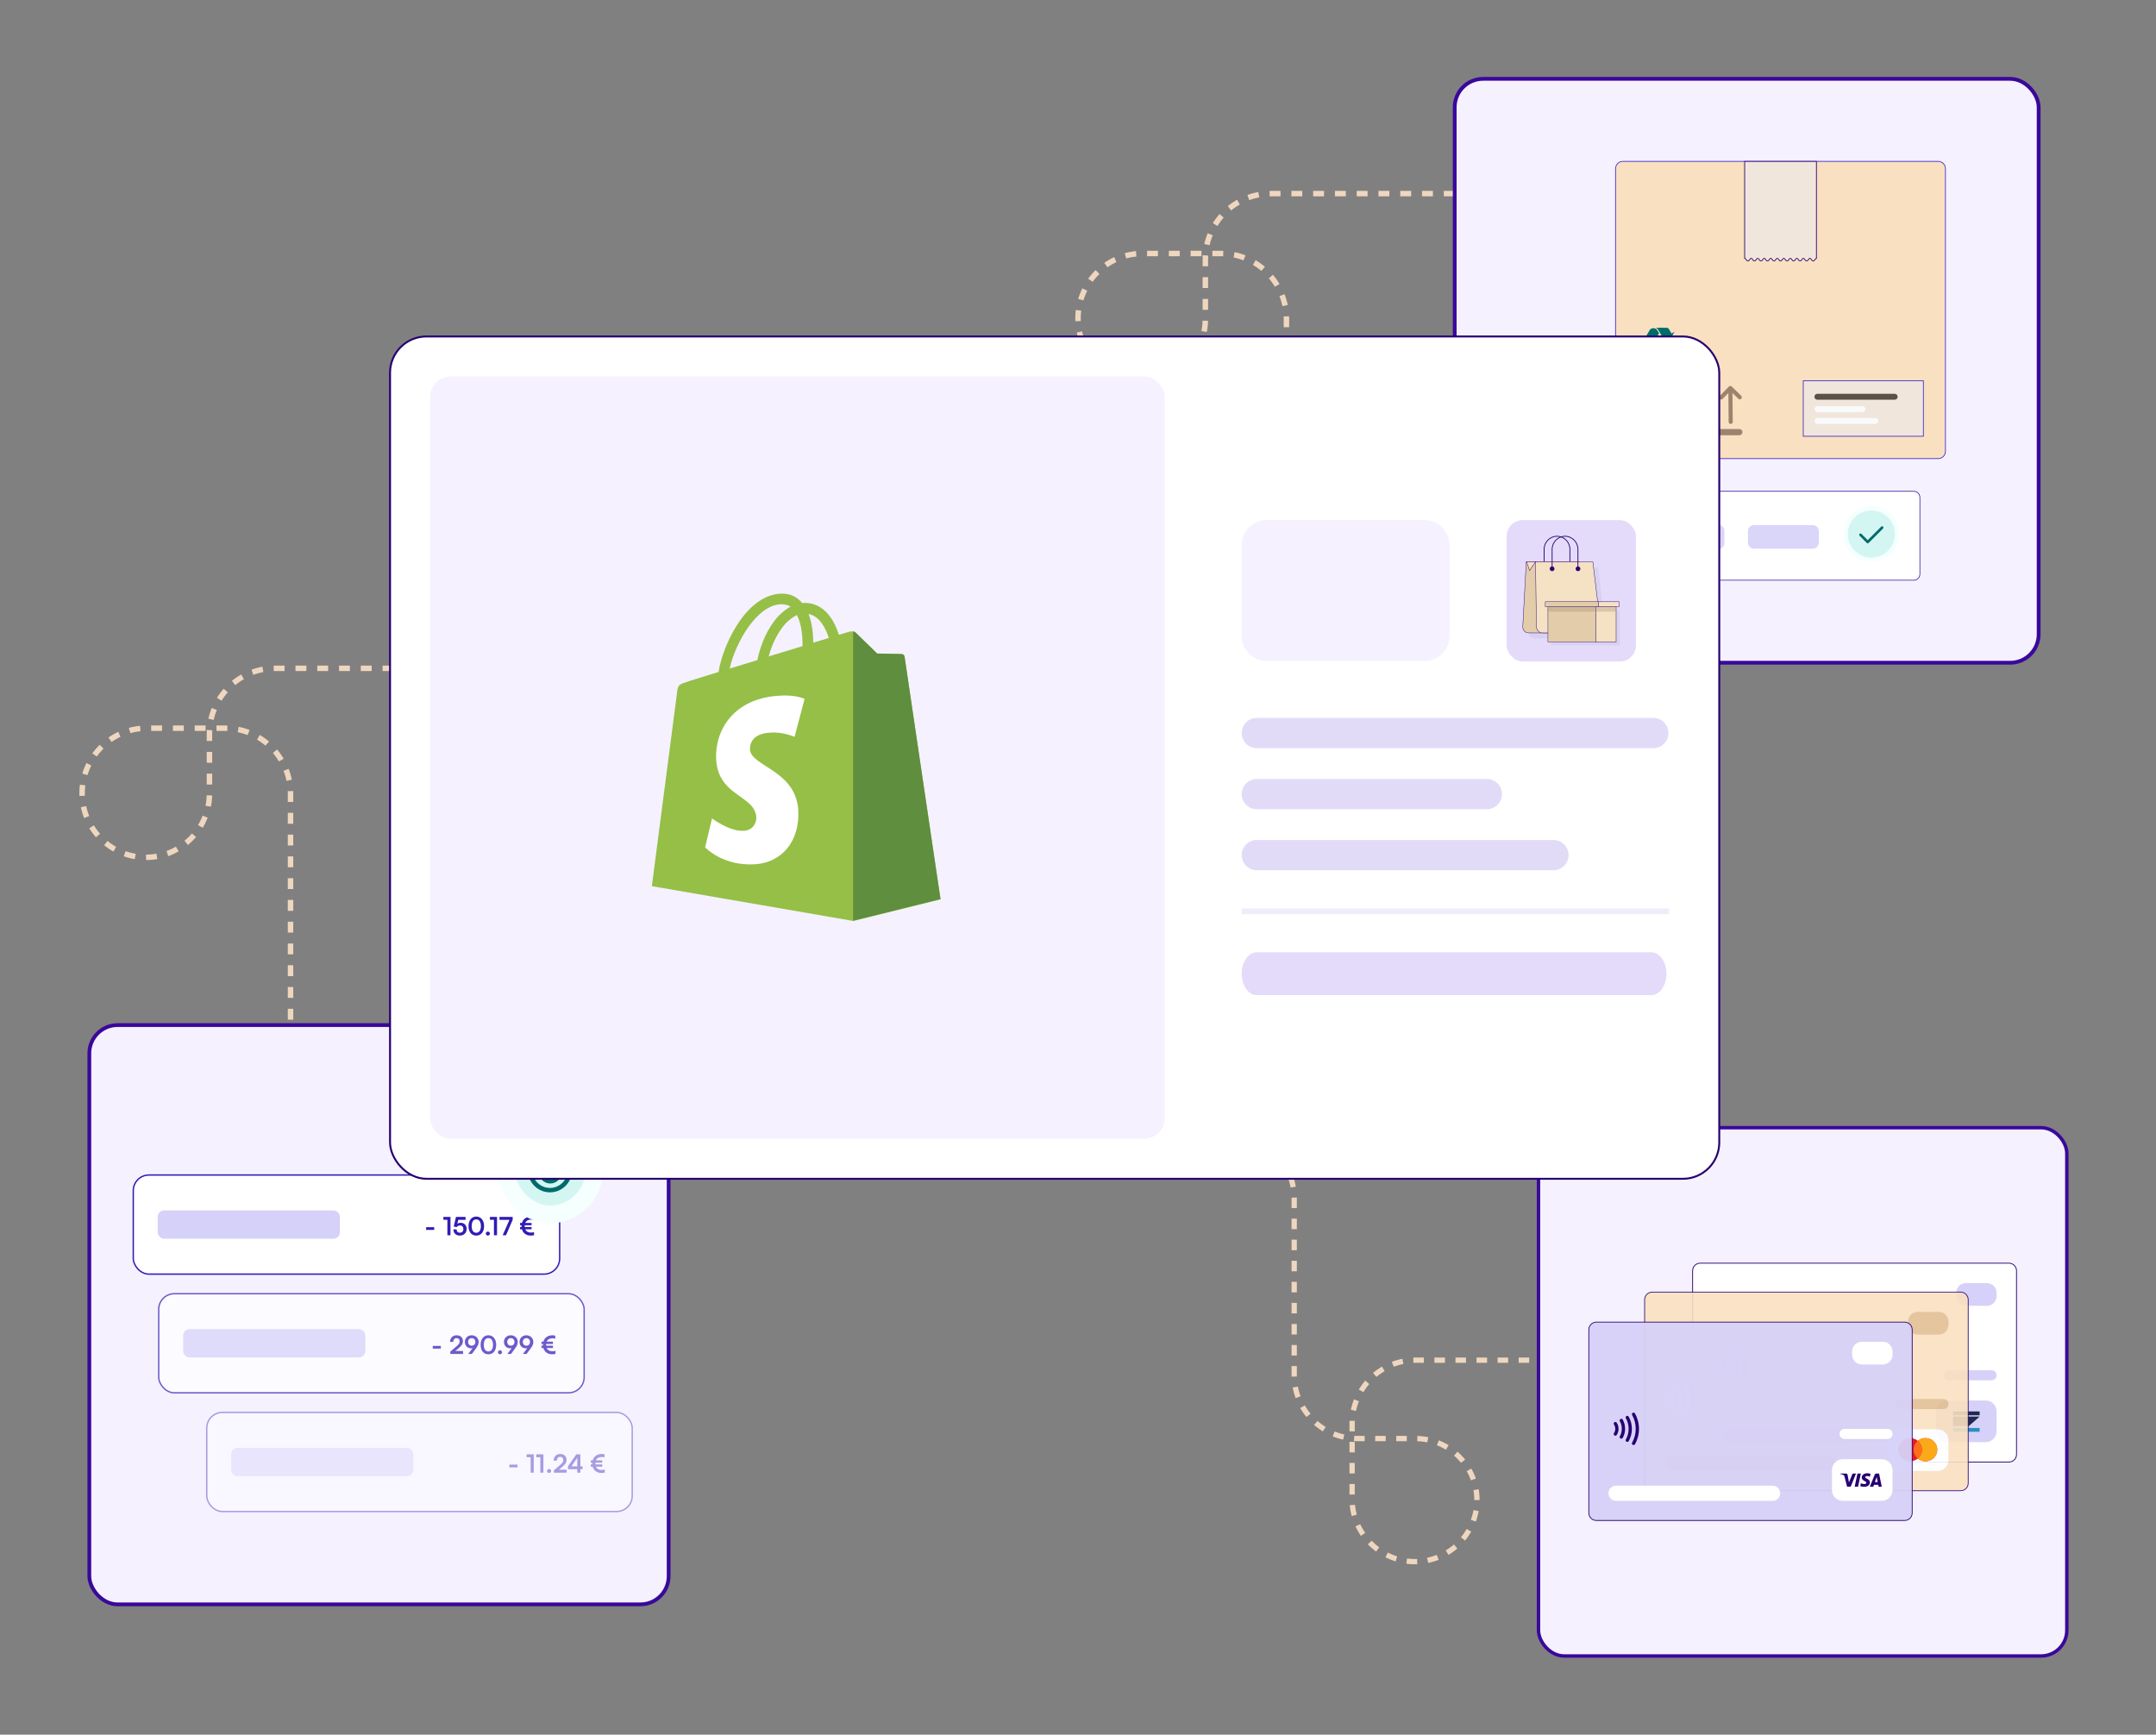 <svg width="604" height="486" viewBox="0 0 604 486" fill="none" xmlns="http://www.w3.org/2000/svg">
<rect x="0" y="0" width="604" height="486" fill="#808080" stroke="none"/>
<path d="M146.649 167V168.926C146.649 179.044 138.449 187.244 128.331 187.244H76.995C66.877 187.244 58.677 195.452 58.677 205.57V222.357C58.677 232.214 50.687 240.204 40.838 240.204C30.982 240.204 23 232.096 23 222.239C23 212.248 31.099 204.022 41.091 204.022H63.075C73.193 204.022 81.393 212.222 81.393 222.34V307.94" stroke="#EFD6BE" stroke-width="1.531" stroke-linejoin="bevel" stroke-dasharray="3.05 3.05"/>
<path d="M425.649 34V35.926C425.649 46.044 417.449 54.244 407.331 54.244H355.994C345.877 54.244 337.677 62.452 337.677 72.57V89.357C337.677 99.214 329.687 107.204 319.838 107.204C309.982 107.204 302 99.096 302 89.239C302 79.248 310.099 71.022 320.091 71.022H342.075C352.193 71.022 360.393 79.222 360.393 89.34V174.94" stroke="#EFD6BE" stroke-width="1.531" stroke-linejoin="bevel" stroke-dasharray="3.05 3.05"/>
<path d="M343 318H344.862C354.643 318 362.57 325.927 362.57 335.708V385.335C362.57 395.116 370.505 403.043 380.286 403.043H396.514C406.043 403.043 413.767 410.767 413.767 420.288C413.767 429.817 405.929 437.532 396.4 437.532C386.741 437.532 378.79 429.703 378.79 420.044V398.791C378.79 389.01 386.717 381.083 396.498 381.083H439.67" stroke="#EFD6BE" stroke-width="1.48" stroke-linejoin="bevel" stroke-dasharray="2.95 2.95"/>
<rect x="25.027" y="287.201" width="162.295" height="162.295" rx="7.904" fill="#F5F1FF"/>
<rect x="25.027" y="287.201" width="162.295" height="162.295" rx="7.904" stroke="#39089B" stroke-width="1.054"/>
<rect x="37.337" y="329.207" width="119.451" height="27.764" rx="4.38" fill="white"/>
<rect x="37.337" y="329.207" width="119.451" height="27.764" rx="4.38" stroke="#301BB5" stroke-width="0.381"/>
<rect x="44.185" y="339.13" width="51.03" height="7.918" rx="1.76" fill="#D6D1F8"/>
<path d="M119.376 344.59V343.829H121.643V344.59H119.376ZM125.337 341.753H124.211V340.944H126.203V346.089H125.337V341.753ZM128.804 346.173C127.727 346.173 127.016 345.484 127.016 344.442H127.91C127.91 345.026 128.255 345.371 128.825 345.371C129.431 345.371 129.818 344.977 129.818 344.35C129.818 343.752 129.459 343.344 128.839 343.344C128.445 343.344 128.086 343.541 127.903 343.808L127.108 343.639L127.741 340.944H130.423V341.774H128.389L128.114 342.844C128.361 342.682 128.67 342.591 129.022 342.591C130.05 342.591 130.733 343.288 130.733 344.301C130.733 345.413 129.951 346.173 128.804 346.173ZM131.251 343.527C131.251 341.929 132.11 340.845 133.426 340.845C134.742 340.845 135.608 341.929 135.608 343.527C135.608 345.118 134.791 346.18 133.426 346.18C132.06 346.18 131.251 345.118 131.251 343.527ZM132.138 343.527C132.138 344.716 132.616 345.385 133.426 345.385C134.242 345.385 134.721 344.716 134.721 343.527C134.721 342.309 134.242 341.64 133.426 341.64C132.616 341.64 132.138 342.309 132.138 343.527ZM136.677 346.173C136.367 346.173 136.107 345.92 136.107 345.617C136.107 345.308 136.367 345.054 136.677 345.054C136.987 345.054 137.247 345.308 137.247 345.617C137.247 345.92 136.987 346.173 136.677 346.173ZM138.376 341.753H137.25V340.944H139.242V346.089H138.376V341.753ZM139.926 340.944H143.622V341.774L141.756 346.089H140.82L142.721 341.774H139.926V340.944ZM148.701 346.173C147.462 346.173 146.533 345.526 146.216 344.414H145.688V343.773H146.111C146.103 343.696 146.103 343.611 146.103 343.527C146.103 343.442 146.103 343.358 146.111 343.28H145.688V342.64H146.223C146.54 341.514 147.49 340.852 148.778 340.852C149.039 340.852 149.327 340.887 149.559 340.958V341.802C149.334 341.739 149.032 341.697 148.82 341.697C147.983 341.697 147.406 342.014 147.145 342.64H148.912V343.28H146.997C146.99 343.358 146.99 343.435 146.99 343.513C146.99 343.604 146.997 343.689 147.004 343.773H148.912V344.414H147.152C147.413 345.026 147.969 345.336 148.75 345.336C149.032 345.336 149.327 345.286 149.609 345.202V346.068C149.285 346.138 149.003 346.173 148.701 346.173Z" fill="#301BB5"/>
<g opacity="0.7">
<rect x="44.463" y="362.464" width="119.187" height="27.764" rx="4.38" fill="white"/>
<rect x="44.463" y="362.464" width="119.187" height="27.764" rx="4.38" stroke="#301BB5" stroke-width="0.381"/>
<rect x="51.312" y="372.387" width="51.03" height="7.918" rx="1.76" fill="#D6D1F8"/>
<path d="M121.239 377.846V377.086H123.505V377.846H121.239ZM129.726 379.339L126.158 379.346V378.67L127.84 377.248C128.537 376.657 128.769 376.319 128.769 375.826C128.769 375.242 128.452 374.911 127.91 374.911C127.347 374.911 126.995 375.306 126.988 375.967H126.094C126.101 374.841 126.819 374.109 127.91 374.109C129.008 374.109 129.691 374.735 129.691 375.777C129.691 376.495 129.297 377.037 128.516 377.706L127.587 378.501H129.726V379.339ZM133.308 377.832L132.196 379.346H131.168L132.4 377.706C132.273 377.741 132.14 377.762 132.013 377.762C130.95 377.762 130.232 377.016 130.232 375.974C130.232 374.876 131.049 374.109 132.147 374.109C133.259 374.109 134.089 374.925 134.089 375.981C134.089 376.601 133.885 377.051 133.308 377.832ZM133.167 375.974C133.167 375.348 132.752 374.911 132.147 374.911C131.555 374.911 131.14 375.348 131.14 375.974C131.14 376.594 131.555 377.023 132.147 377.023C132.759 377.023 133.167 376.594 133.167 375.974ZM134.646 376.784C134.646 375.186 135.505 374.102 136.821 374.102C138.137 374.102 139.003 375.186 139.003 376.784C139.003 378.374 138.187 379.437 136.821 379.437C135.456 379.437 134.646 378.374 134.646 376.784ZM135.533 376.784C135.533 377.973 136.012 378.642 136.821 378.642C137.638 378.642 138.116 377.973 138.116 376.784C138.116 375.566 137.638 374.897 136.821 374.897C136.012 374.897 135.533 375.566 135.533 376.784ZM140.073 379.43C139.763 379.43 139.502 379.177 139.502 378.874C139.502 378.564 139.763 378.311 140.073 378.311C140.382 378.311 140.643 378.564 140.643 378.874C140.643 379.177 140.382 379.43 140.073 379.43ZM144.265 377.832L143.152 379.346H142.125L143.357 377.706C143.23 377.741 143.096 377.762 142.969 377.762C141.907 377.762 141.189 377.016 141.189 375.974C141.189 374.876 142.005 374.109 143.103 374.109C144.215 374.109 145.046 374.925 145.046 375.981C145.046 376.601 144.842 377.051 144.265 377.832ZM144.124 375.974C144.124 375.348 143.709 374.911 143.103 374.911C142.512 374.911 142.097 375.348 142.097 375.974C142.097 376.594 142.512 377.023 143.103 377.023C143.716 377.023 144.124 376.594 144.124 375.974ZM148.629 377.832L147.517 379.346H146.49L147.721 377.706C147.595 377.741 147.461 377.762 147.334 377.762C146.271 377.762 145.553 377.016 145.553 375.974C145.553 374.876 146.37 374.109 147.468 374.109C148.58 374.109 149.411 374.925 149.411 375.981C149.411 376.601 149.207 377.051 148.629 377.832ZM148.489 375.974C148.489 375.348 148.073 374.911 147.468 374.911C146.877 374.911 146.461 375.348 146.461 375.974C146.461 376.594 146.877 377.023 147.468 377.023C148.08 377.023 148.489 376.594 148.489 375.974ZM154.701 379.43C153.462 379.43 152.533 378.783 152.217 377.671H151.689V377.03H152.111C152.104 376.953 152.104 376.868 152.104 376.784C152.104 376.699 152.104 376.615 152.111 376.537H151.689V375.897H152.224C152.54 374.771 153.491 374.109 154.779 374.109C155.039 374.109 155.328 374.144 155.56 374.215V375.059C155.335 374.996 155.032 374.954 154.821 374.954C153.983 374.954 153.406 375.27 153.146 375.897H154.912V376.537H152.998C152.991 376.615 152.991 376.692 152.991 376.77C152.991 376.861 152.998 376.946 153.005 377.03H154.912V377.671H153.153C153.413 378.283 153.969 378.593 154.75 378.593C155.032 378.593 155.328 378.543 155.609 378.459V379.325C155.285 379.395 155.004 379.43 154.701 379.43Z" fill="#301BB5"/>
</g>
<g opacity="0.4">
<rect x="57.925" y="395.722" width="119.187" height="27.764" rx="4.38" fill="white"/>
<rect x="57.925" y="395.722" width="119.187" height="27.764" rx="4.38" stroke="#301BB5" stroke-width="0.381"/>
<rect x="64.773" y="405.645" width="51.03" height="7.918" rx="1.76" fill="#D6D1F8"/>
<path d="M142.7 411.104V410.344H144.967V411.104H142.7ZM148.661 408.268H147.535V407.458H149.527V412.604H148.661V408.268ZM151.369 408.268H150.243V407.458H152.235V412.604H151.369V408.268ZM153.829 412.688C153.519 412.688 153.259 412.435 153.259 412.132C153.259 411.822 153.519 411.569 153.829 411.569C154.138 411.569 154.399 411.822 154.399 412.132C154.399 412.435 154.138 412.688 153.829 412.688ZM158.749 412.596L155.18 412.604V411.928L156.862 410.506C157.559 409.915 157.791 409.577 157.791 409.084C157.791 408.5 157.475 408.169 156.933 408.169C156.37 408.169 156.018 408.563 156.011 409.225H155.117C155.124 408.099 155.842 407.367 156.933 407.367C158.031 407.367 158.714 407.993 158.714 409.035C158.714 409.753 158.319 410.295 157.538 410.964L156.609 411.759H158.749V412.596ZM163.212 411.625H162.586V412.604H161.734V411.625H159.123V410.837L161.452 407.458H162.586V410.837H163.212V411.625ZM160.08 410.837H161.734V408.43L160.08 410.837ZM168.512 412.688C167.273 412.688 166.344 412.04 166.028 410.928H165.5V410.288H165.922C165.915 410.21 165.915 410.126 165.915 410.041C165.915 409.957 165.915 409.873 165.922 409.795H165.5V409.155H166.035C166.351 408.028 167.302 407.367 168.59 407.367C168.85 407.367 169.139 407.402 169.371 407.472V408.317C169.146 408.254 168.843 408.211 168.632 408.211C167.794 408.211 167.217 408.528 166.957 409.155H168.723V409.795H166.809C166.802 409.873 166.802 409.95 166.802 410.027C166.802 410.119 166.809 410.203 166.816 410.288H168.723V410.928H166.964C167.224 411.541 167.78 411.85 168.562 411.85C168.843 411.85 169.139 411.801 169.42 411.717V412.582C169.096 412.653 168.815 412.688 168.512 412.688Z" fill="#301BB5"/>
</g>
<rect x="141.692" y="315.496" width="24.756" height="24.756" rx="12.378" fill="#D4F6F3"/>
<rect x="141.692" y="315.496" width="24.756" height="24.756" rx="12.378" stroke="#F5FFFE" stroke-width="4.951"/>
<path d="M147.881 326.636C147.881 326.636 149.122 324.945 150.13 323.937C151.138 322.928 152.531 322.304 154.07 322.304C157.147 322.304 159.64 324.798 159.64 327.874C159.64 330.95 157.147 333.444 154.07 333.444C151.531 333.444 149.388 331.745 148.718 329.421M147.881 326.636V324.779M147.881 326.636H149.738" stroke="#006B6B" stroke-width="1.238" stroke-linecap="round" stroke-linejoin="round"/>
<path d="M155.927 326.108C155.458 325.667 154.838 325.398 154.159 325.398C152.694 325.398 151.506 326.645 151.506 328.183C151.506 329.722 152.694 330.968 154.159 330.968C154.838 330.968 155.458 330.7 155.927 330.259M150.976 329.019H153.628M150.976 327.348H153.628" stroke="#006B6B" stroke-width="1.238" stroke-linecap="round" stroke-linejoin="round"/>
<rect x="407.531" y="22.089" width="163.593" height="163.593" rx="7.967" fill="#F5F1FF"/>
<rect x="407.531" y="22.089" width="163.593" height="163.593" rx="7.967" stroke="#39089B" stroke-width="1.062"/>
<path d="M542.986 45.21H454.628C453.507 45.21 452.597 46.12 452.597 47.241V126.454C452.597 127.576 453.507 128.485 454.628 128.485H542.986C544.108 128.485 545.017 127.576 545.017 126.454V47.241C545.017 46.12 544.108 45.21 542.986 45.21Z" fill="#F9E0C0" stroke="#442DD2" stroke-width="0.218" stroke-miterlimit="10"/>
<path d="M488.759 45.219V72.395H488.765C488.973 72.395 489.081 72.561 489.191 72.732C489.307 72.912 489.429 73.1 489.678 73.1C489.928 73.1 490.047 72.912 490.166 72.732C490.279 72.558 490.383 72.395 490.592 72.395C490.801 72.395 490.909 72.558 491.019 72.732C491.135 72.912 491.257 73.1 491.506 73.1C491.756 73.1 491.875 72.912 491.994 72.732C492.107 72.558 492.211 72.395 492.42 72.395C492.629 72.395 492.736 72.558 492.847 72.732C492.963 72.912 493.085 73.1 493.334 73.1C493.584 73.1 493.703 72.912 493.821 72.732C493.935 72.558 494.039 72.395 494.248 72.395C494.457 72.395 494.561 72.558 494.674 72.732C494.791 72.912 494.912 73.1 495.162 73.1C495.411 73.1 495.53 72.912 495.649 72.732C495.762 72.558 495.867 72.395 496.076 72.395C496.285 72.395 496.392 72.558 496.502 72.732C496.618 72.912 496.74 73.1 496.99 73.1C497.239 73.1 497.358 72.912 497.477 72.732C497.59 72.558 497.695 72.395 497.904 72.395C498.112 72.395 498.22 72.558 498.33 72.732C498.446 72.912 498.568 73.1 498.817 73.1C499.067 73.1 499.186 72.912 499.305 72.732C499.418 72.558 499.522 72.395 499.731 72.395C499.94 72.395 500.048 72.558 500.158 72.732C500.274 72.912 500.396 73.1 500.645 73.1C500.895 73.1 501.014 72.912 501.133 72.732C501.246 72.558 501.35 72.395 501.559 72.395C501.768 72.395 501.875 72.558 501.986 72.732C502.102 72.912 502.224 73.1 502.473 73.1C502.723 73.1 502.842 72.912 502.96 72.732C503.074 72.558 503.178 72.395 503.387 72.395C503.596 72.395 503.703 72.558 503.813 72.732C503.929 72.912 504.051 73.1 504.301 73.1C504.55 73.1 504.669 72.912 504.788 72.732C504.901 72.558 505.006 72.395 505.215 72.395C505.424 72.395 505.531 72.558 505.641 72.732C505.757 72.912 505.879 73.1 506.129 73.1C506.378 73.1 506.497 72.912 506.616 72.732C506.729 72.558 506.834 72.395 507.043 72.395C507.251 72.395 507.359 72.558 507.469 72.732C507.585 72.912 507.707 73.1 507.956 73.1C508.206 73.1 508.325 72.912 508.444 72.732C508.557 72.558 508.661 72.395 508.87 72.395V45.216H488.77L488.759 45.219Z" fill="#F1E6DB" stroke="#260071" stroke-width="0.218" stroke-miterlimit="10"/>
<path d="M538.834 106.688H505.18V122.233H538.834V106.688Z" fill="#F1E6DB" stroke="#442DD2" stroke-width="0.218" stroke-miterlimit="10"/>
<path d="M530.801 110.338H509.128C508.672 110.338 508.302 110.708 508.302 111.164C508.302 111.621 508.672 111.991 509.128 111.991H530.801C531.257 111.991 531.628 111.621 531.628 111.164C531.628 110.708 531.257 110.338 530.801 110.338Z" fill="#5C5147"/>
<path d="M521.757 113.811H509.183C508.727 113.811 508.356 114.181 508.356 114.637C508.356 115.094 508.727 115.464 509.183 115.464H521.757C522.214 115.464 522.584 115.094 522.584 114.637C522.584 114.181 522.214 113.811 521.757 113.811Z" fill="#FAFAFD"/>
<path d="M525.398 117.121H509.183C508.727 117.121 508.356 117.491 508.356 117.948C508.356 118.405 508.727 118.775 509.183 118.775H525.398C525.855 118.775 526.225 118.405 526.225 117.948C526.225 117.491 525.855 117.121 525.398 117.121Z" fill="#FAFAFD"/>
<path d="M469.831 111.951C469.909 110.75 469.778 109.462 469.825 108.252C469.749 108.113 469.648 107.988 469.477 107.982H465.917L465.357 109.502L466.602 109.679L464.112 113.236L464.646 110.57L463.402 110.927L464.202 107.982H460.523C460.361 108 460.245 108.113 460.175 108.252C460.216 109.453 460.094 110.724 460.169 111.919C460.288 113.88 461.632 115.56 463.468 116.187C463.558 116.219 464.017 116.317 464.031 116.367V119.903H462.256C461.754 119.903 461.182 120.246 460.918 120.666C460.715 120.989 460.454 121.723 460.904 121.934L469.018 121.943C469.381 121.856 469.361 121.528 469.297 121.232C469.14 120.519 468.566 120.017 467.843 119.935H465.928L465.958 116.352C468.049 115.946 469.694 114.092 469.834 111.954L469.831 111.951Z" fill="#9D836D"/>
<path d="M487.273 120.202H475.088C474.607 120.202 474.218 120.592 474.218 121.073C474.218 121.553 474.607 121.943 475.088 121.943H487.273C487.754 121.943 488.144 121.553 488.144 121.073C488.144 120.592 487.754 120.202 487.273 120.202Z" fill="#9D836D"/>
<path d="M480.191 111.307L477.551 108.719L474.963 111.359" stroke="#9D836D" stroke-width="1.149" stroke-linecap="round" stroke-linejoin="round"/>
<path d="M477.56 109.49L477.647 118.2" stroke="#9D836D" stroke-width="1.149" stroke-linecap="round" stroke-linejoin="round"/>
<path d="M487.398 111.307L484.758 108.719L482.17 111.359" stroke="#9D836D" stroke-width="1.149" stroke-linecap="round" stroke-linejoin="round"/>
<path d="M484.767 109.49L484.854 118.2" stroke="#9D836D" stroke-width="1.149" stroke-linecap="round" stroke-linejoin="round"/>
<path d="M460.692 100.999L459.151 98.37C459.05 98.158 459.041 97.978 459.134 97.758L459.891 96.432L459.102 95.959L461.774 95.91L463.053 98.245L462.224 97.796L460.886 100.102C460.822 100.23 460.689 100.584 460.689 100.714V100.999H460.692Z" fill="#006B6B"/>
<path d="M466.648 99.499H469.419C469.631 99.476 469.828 99.432 470.02 99.339C470.049 99.325 470.214 99.215 470.223 99.223L468.676 101.916C468.578 102.061 468.337 102.212 468.16 102.212H466.648V103.126L465.27 100.851L466.648 98.568V99.499Z" fill="#006B6B"/>
<path d="M468.273 93.438L469.074 92.974L469.082 93L467.788 95.315L465.131 95.272L465.923 94.819V94.781L464.53 92.373C464.336 92.097 464.214 92.042 463.944 91.871C463.927 91.86 463.912 91.871 463.921 91.834C463.947 91.834 463.97 91.854 463.999 91.851C465.021 91.796 466.062 91.836 467.086 91.854C467.252 91.886 467.391 91.97 467.493 92.103L468.273 93.438Z" fill="#006B6B"/>
<path d="M464.528 99.481V102.182L464.467 102.208C463.747 102.174 462.99 102.252 462.273 102.208C461.423 102.159 460.831 101.454 461.032 100.601C461.127 100.189 461.406 99.85 461.589 99.478H464.528V99.481Z" fill="#006B6B"/>
<path d="M460.988 94.54L460.997 94.474L462.149 92.498C462.485 91.984 463.15 91.816 463.71 92.051C464.27 92.286 464.476 92.881 464.783 93.363L463.327 95.884L460.988 94.538V94.54Z" fill="#006B6B"/>
<path d="M467.014 96.67L469.352 95.341L470.487 97.279C470.754 97.74 470.696 98.289 470.371 98.704C469.886 99.325 469.17 99.206 468.465 99.197L467.017 96.67H467.014Z" fill="#006B6B"/>
<path d="M441.447 137.807V126.954C441.447 122.063 445.466 118.097 450.429 118.097H456.498" stroke="#EFD6BE" stroke-width="1.19" stroke-linejoin="bevel" stroke-dasharray="2.08 2.08"/>
<path d="M536.138 137.647H435.352C434.405 137.647 433.638 138.414 433.638 139.361V160.847C433.638 161.794 434.405 162.561 435.352 162.561H536.138C537.084 162.561 537.852 161.794 537.852 160.847V139.361C537.852 138.414 537.084 137.647 536.138 137.647Z" fill="white" stroke="#39089B" stroke-width="0.184"/>
<path d="M521.331 149.629L523.397 151.683" stroke="#53AC7E" stroke-width="0.698" stroke-linecap="round" stroke-linejoin="round"/>
<path d="M527.27 147.82L523.407 151.683" stroke="#53AC7E" stroke-width="0.698" stroke-linecap="round" stroke-linejoin="round"/>
<path d="M524.119 143.396C520.659 143.396 517.854 146.201 517.854 149.661C517.854 153.121 520.659 155.926 524.119 155.926H524.171C527.631 155.926 530.436 153.121 530.436 149.661C530.436 146.201 527.631 143.396 524.171 143.396H524.119Z" stroke="#53AC7E" stroke-width="0.698" stroke-linecap="round" stroke-linejoin="round"/>
<path d="M524.264 156.859C520.276 156.859 517.031 153.615 517.031 149.627C517.031 145.638 520.276 142.394 524.264 142.394C528.252 142.394 531.496 145.638 531.496 149.627C531.496 153.615 528.252 156.859 524.264 156.859Z" fill="#D4F6F3"/>
<path d="M524.264 143.009C527.912 143.009 530.882 145.979 530.882 149.627C530.882 153.275 527.912 156.245 524.264 156.245C520.616 156.245 517.646 153.275 517.646 149.627C517.646 145.979 520.616 143.009 524.264 143.009ZM524.264 141.782C519.93 141.782 516.419 145.296 516.419 149.627C516.419 153.958 519.93 157.471 524.264 157.471C528.597 157.471 532.108 153.958 532.108 149.627C532.108 145.296 528.597 141.782 524.264 141.782Z" fill="#F5FFFE"/>
<path d="M521.218 149.837L523.235 151.855L527.27 147.82" stroke="#006B6B" stroke-width="0.737" stroke-linecap="round" stroke-linejoin="round"/>
<g opacity="0.9">
<path d="M481.398 146.995H440.572C439.639 146.995 438.883 147.751 438.883 148.684V152.166C438.883 153.099 439.639 153.855 440.572 153.855H481.398C482.331 153.855 483.088 153.099 483.088 152.166V148.684C483.088 147.751 482.331 146.995 481.398 146.995Z" fill="#D6D1F8"/>
<path d="M507.852 147.117H491.39C490.457 147.117 489.7 147.873 489.7 148.806V152.041C489.7 152.974 490.457 153.73 491.39 153.73H507.852C508.785 153.73 509.542 152.974 509.542 152.041V148.806C509.542 147.873 508.785 147.117 507.852 147.117Z" fill="#D6D1F8"/>
</g>
<rect x="431.006" y="315.948" width="148.013" height="148.013" rx="7.208" fill="#F5F1FF"/>
<rect x="431.006" y="315.948" width="148.013" height="148.013" rx="7.208" stroke="#39089B" stroke-width="0.961"/>
<path d="M562.802 353.913H476.303C475.133 353.913 474.185 354.861 474.185 356.031V407.509C474.185 408.679 475.133 409.627 476.303 409.627H562.802C563.972 409.627 564.921 408.679 564.921 407.509V356.031C564.921 354.861 563.972 353.913 562.802 353.913Z" fill="white" stroke="#260071" stroke-width="0.229"/>
<path d="M556.627 359.484H550.75C549.247 359.484 548.028 360.703 548.028 362.206V363.129C548.028 364.632 549.247 365.851 550.75 365.851H556.627C558.131 365.851 559.349 364.632 559.349 363.129V362.206C559.349 360.703 558.131 359.484 556.627 359.484Z" fill="#D6D1F8"/>
<path fill-rule="evenodd" clip-rule="evenodd" d="M487.486 378.189C487.706 378.066 487.988 378.144 488.106 378.364C488.845 379.674 489.229 381.164 489.229 382.674C489.229 384.184 488.845 385.674 488.106 386.984C487.984 387.2 487.71 387.282 487.486 387.16C487.269 387.037 487.188 386.764 487.31 386.539C487.971 385.364 488.322 384.029 488.322 382.666C488.322 381.303 487.976 379.968 487.31 378.793C487.188 378.577 487.265 378.295 487.486 378.173V378.181V378.189ZM485.735 379.087C485.955 378.964 486.237 379.042 486.355 379.262C486.939 380.299 487.245 381.478 487.245 382.678C487.245 383.878 486.935 385.054 486.355 386.094C486.233 386.311 485.959 386.392 485.735 386.27C485.519 386.147 485.437 385.874 485.559 385.65C486.065 384.748 486.335 383.723 486.335 382.678C486.335 381.633 486.07 380.609 485.559 379.707C485.437 379.491 485.515 379.209 485.735 379.087ZM484.062 379.911C484.282 379.789 484.564 379.866 484.682 380.091C485.115 380.866 485.339 381.744 485.339 382.642C485.339 383.539 485.115 384.413 484.682 385.192C484.559 385.409 484.286 385.49 484.062 385.372C483.845 385.25 483.764 384.976 483.882 384.76C484.237 384.119 484.425 383.388 484.425 382.646C484.425 381.903 484.237 381.172 483.882 380.532C483.76 380.315 483.841 380.034 484.062 379.919V379.911ZM482.364 380.817C482.572 380.683 482.862 380.744 482.996 380.956C483.327 381.47 483.502 382.066 483.502 382.67C483.502 383.274 483.327 383.874 482.996 384.384C482.862 384.592 482.58 384.654 482.364 384.523C482.156 384.388 482.094 384.111 482.225 383.895C482.466 383.523 482.592 383.099 482.592 382.666C482.592 382.233 482.466 381.809 482.225 381.438C482.09 381.229 482.151 380.944 482.364 380.809V380.817Z" fill="#22284F"/>
<path d="M545.906 383.89H557.934C558.713 383.89 559.35 384.523 559.35 385.306C559.35 386.086 558.717 386.723 557.934 386.723H545.906C545.126 386.723 544.49 386.09 544.49 385.306C544.49 384.527 545.122 383.89 545.906 383.89Z" fill="#D6D1F8"/>
<path d="M528.372 399.807H484.506C483.334 399.807 482.384 400.757 482.384 401.929C482.384 403.102 483.334 404.052 484.506 404.052H528.372C529.544 404.052 530.495 403.102 530.495 401.929C530.495 400.757 529.544 399.807 528.372 399.807Z" fill="#D6D1F8"/>
<path d="M556.284 392.379H545.428C543.738 392.379 542.367 393.75 542.367 395.44V400.991C542.367 402.682 543.738 404.052 545.428 404.052H556.284C557.975 404.052 559.345 402.682 559.345 400.991V395.44C559.345 393.75 557.975 392.379 556.284 392.379Z" fill="#D6D1F8"/>
<path d="M554.587 395.444H547.138V396.518H554.587V395.444Z" fill="#22284F"/>
<path fill-rule="evenodd" clip-rule="evenodd" d="M551.558 399.538H547.138V396.889H554.587L551.558 399.538Z" fill="#22284F"/>
<path d="M554.587 400.073H547.138V401.146H554.587V400.073Z" fill="#298FC2"/>
<g opacity="0.9">
<path d="M549.277 362.019H462.855C461.685 362.019 460.737 362.967 460.737 364.137V415.541C460.737 416.711 461.685 417.659 462.855 417.659H549.277C550.447 417.659 551.395 416.711 551.395 415.541V364.137C551.395 362.967 550.447 362.019 549.277 362.019Z" fill="#F9E0C0" stroke="#260071" stroke-width="0.229"/>
<path d="M543.143 367.553H537.266C535.762 367.553 534.544 368.772 534.544 370.275V371.198C534.544 372.701 535.762 373.92 537.266 373.92H543.143C544.646 373.92 545.865 372.701 545.865 371.198V370.275C545.865 368.772 544.646 367.553 543.143 367.553Z" fill="#E2BF92"/>
<path fill-rule="evenodd" clip-rule="evenodd" d="M471.605 387.47C471.826 387.347 472.107 387.425 472.226 387.645C472.964 388.955 473.348 390.445 473.348 391.955C473.348 393.465 472.964 394.955 472.226 396.265C472.103 396.481 471.83 396.563 471.605 396.44C471.389 396.318 471.307 396.044 471.43 395.82C472.091 394.645 472.442 393.31 472.442 391.947C472.442 390.584 472.095 389.249 471.43 388.074C471.307 387.857 471.385 387.576 471.605 387.453V387.461V387.47ZM469.855 388.367C470.075 388.245 470.357 388.323 470.475 388.543C471.059 389.58 471.365 390.759 471.365 391.959C471.365 393.159 471.054 394.334 470.475 395.375C470.352 395.591 470.079 395.673 469.855 395.551C469.638 395.428 469.557 395.155 469.679 394.93C470.185 394.028 470.454 393.004 470.454 391.959C470.454 390.914 470.189 389.89 469.679 388.988C469.557 388.772 469.634 388.49 469.855 388.367ZM468.181 389.196C468.402 389.074 468.683 389.151 468.802 389.376C469.234 390.151 469.459 391.029 469.459 391.926C469.459 392.824 469.234 393.698 468.802 394.477C468.679 394.694 468.406 394.775 468.181 394.657C467.965 394.534 467.883 394.261 468.002 394.045C468.357 393.404 468.544 392.673 468.544 391.93C468.544 391.188 468.357 390.457 468.002 389.816C467.879 389.6 467.961 389.318 468.181 389.204V389.196ZM466.483 390.098C466.691 389.963 466.981 390.025 467.116 390.237C467.447 390.751 467.622 391.347 467.622 391.951C467.622 392.555 467.447 393.155 467.116 393.665C466.981 393.873 466.7 393.934 466.483 393.804C466.275 393.669 466.214 393.392 466.345 393.175C466.585 392.804 466.712 392.379 466.712 391.947C466.712 391.514 466.585 391.09 466.345 390.718C466.21 390.51 466.271 390.225 466.483 390.09V390.098Z" fill="white"/>
<path d="M532.421 391.963H544.449C545.229 391.963 545.865 392.596 545.865 393.38C545.865 394.159 545.233 394.796 544.449 394.796H532.421C531.642 394.796 531.005 394.163 531.005 393.38C531.005 392.6 531.638 391.963 532.421 391.963Z" fill="#E2BF92"/>
<path d="M512.259 407.88H468.393C467.221 407.88 466.271 408.831 466.271 410.003C466.271 411.175 467.221 412.125 468.393 412.125H512.259C513.431 412.125 514.382 411.175 514.382 410.003C514.382 408.831 513.431 407.88 512.259 407.88Z" fill="#E2BF92"/>
<path d="M542.8 400.453H531.944C530.253 400.453 528.883 401.823 528.883 403.514V409.064C528.883 410.755 530.253 412.125 531.944 412.125H542.8C544.491 412.125 545.861 410.755 545.861 409.064V403.514C545.861 401.823 544.491 400.453 542.8 400.453Z" fill="white"/>
<path fill-rule="evenodd" clip-rule="evenodd" d="M539.413 409.415C541.241 409.415 542.723 407.958 542.723 406.158C542.723 404.358 541.241 402.901 539.413 402.901C538.592 402.901 537.846 403.195 537.266 403.68C536.687 403.195 535.94 402.901 535.119 402.901C533.291 402.901 531.809 404.358 531.809 406.158C531.809 407.958 533.291 409.415 535.119 409.415C535.94 409.415 536.687 409.121 537.266 408.635C537.846 409.121 538.592 409.415 539.413 409.415Z" fill="#ED0006"/>
<path fill-rule="evenodd" clip-rule="evenodd" d="M537.266 408.64C537.976 408.044 538.429 407.154 538.429 406.158C538.429 405.163 537.976 404.277 537.266 403.677C537.845 403.191 538.592 402.897 539.413 402.897C541.241 402.897 542.723 404.354 542.723 406.154C542.723 407.954 541.241 409.411 539.413 409.411C538.592 409.411 537.845 409.117 537.266 408.632V408.64Z" fill="#F9A000"/>
<path fill-rule="evenodd" clip-rule="evenodd" d="M537.266 408.64C537.976 408.044 538.429 407.154 538.429 406.158C538.429 405.162 537.976 404.277 537.266 403.677C536.556 404.273 536.103 405.162 536.103 406.158C536.103 407.154 536.552 408.04 537.266 408.64Z" fill="#FF5E00"/>
</g>
<path opacity="0.95" d="M533.584 370.422H447.223C446.054 370.422 445.105 371.37 445.105 372.54V423.879C445.105 425.049 446.054 425.997 447.223 425.997H533.584C534.754 425.997 535.702 425.049 535.702 423.879V372.54C535.702 371.37 534.754 370.422 533.584 370.422Z" fill="#D6D1F8" stroke="#260071" stroke-width="0.229"/>
<path d="M527.479 375.924H521.601C520.098 375.924 518.879 377.143 518.879 378.646V379.568C518.879 381.072 520.098 382.291 521.601 382.291H527.479C528.982 382.291 530.201 381.072 530.201 379.568V378.646C530.201 377.143 528.982 375.924 527.479 375.924Z" fill="white"/>
<path d="M516.757 400.334H528.785C529.564 400.334 530.201 400.967 530.201 401.75C530.201 402.53 529.568 403.166 528.785 403.166H516.757C515.978 403.166 515.341 402.534 515.341 401.75C515.341 400.971 515.973 400.334 516.757 400.334Z" fill="white"/>
<path d="M496.595 416.251H452.729C451.557 416.251 450.607 417.201 450.607 418.373C450.607 419.545 451.557 420.496 452.729 420.496H496.595C497.767 420.496 498.717 419.545 498.717 418.373C498.717 417.201 497.767 416.251 496.595 416.251Z" fill="white"/>
<path d="M527.136 408.823H516.28C514.589 408.823 513.219 410.194 513.219 411.884V417.435C513.219 419.125 514.589 420.496 516.28 420.496H527.136C528.827 420.496 530.197 419.125 530.197 417.435V411.884C530.197 410.194 528.827 408.823 527.136 408.823Z" fill="white"/>
<path fill-rule="evenodd" clip-rule="evenodd" d="M518.463 416.537H517.459L516.704 413.586C516.667 413.451 516.594 413.329 516.479 413.276C516.202 413.133 515.892 413.019 515.557 412.961V412.847H517.177C517.402 412.847 517.569 413.019 517.598 413.214L517.99 415.341L518.994 412.843H519.969L518.463 416.533V416.537ZM520.532 416.537H519.581L520.365 412.847H521.316L520.532 416.537ZM522.54 413.867C522.569 413.667 522.736 413.553 522.932 413.553C523.238 413.525 523.573 413.582 523.854 413.725L524.022 412.929C523.744 412.814 523.434 412.757 523.157 412.757C522.234 412.757 521.565 413.267 521.565 413.978C521.565 414.516 522.038 414.802 522.373 414.969C522.736 415.141 522.875 415.251 522.846 415.422C522.846 415.68 522.569 415.79 522.287 415.79C521.953 415.79 521.618 415.704 521.312 415.561L521.144 416.357C521.479 416.5 521.842 416.557 522.177 416.557C523.21 416.586 523.85 416.075 523.85 415.308C523.85 414.345 522.54 414.288 522.54 413.863V413.867ZM527.173 416.537L526.418 412.847H525.609C525.442 412.847 525.275 412.961 525.218 413.133L523.822 416.537H524.797L524.993 415.998H526.193L526.303 416.537H527.168H527.173ZM525.752 413.839L526.03 415.231H525.25L525.752 413.839Z" fill="#260071"/>
<path fill-rule="evenodd" clip-rule="evenodd" d="M457.411 395.84C457.631 395.718 457.913 395.795 458.031 396.016C458.77 397.326 459.154 398.815 459.154 400.326C459.154 401.836 458.77 403.325 458.031 404.635C457.909 404.852 457.635 404.933 457.411 404.811C457.195 404.689 457.113 404.415 457.235 404.191C457.897 403.015 458.247 401.681 458.247 400.317C458.247 398.954 457.901 397.62 457.235 396.444C457.113 396.228 457.19 395.946 457.411 395.824V395.832V395.84ZM455.66 396.738C455.88 396.616 456.162 396.693 456.28 396.914C456.864 397.95 457.17 399.13 457.17 400.33C457.17 401.53 456.86 402.705 456.28 403.746C456.158 403.962 455.884 404.044 455.66 403.921C455.444 403.799 455.362 403.525 455.484 403.301C455.991 402.399 456.26 401.374 456.26 400.33C456.26 399.285 455.995 398.26 455.484 397.358C455.362 397.142 455.44 396.861 455.66 396.738ZM453.987 397.563C454.207 397.44 454.489 397.518 454.607 397.742C455.04 398.518 455.264 399.395 455.264 400.293C455.264 401.191 455.04 402.064 454.607 402.844C454.485 403.06 454.211 403.142 453.987 403.023C453.77 402.901 453.689 402.627 453.807 402.411C454.166 401.77 454.35 401.04 454.35 400.297C454.35 399.554 454.162 398.824 453.807 398.183C453.685 397.967 453.766 397.685 453.987 397.571V397.563ZM452.289 398.469C452.497 398.334 452.787 398.395 452.921 398.607C453.252 399.122 453.427 399.717 453.427 400.321C453.427 400.926 453.252 401.525 452.921 402.036C452.787 402.244 452.505 402.305 452.289 402.174C452.081 402.04 452.019 401.762 452.15 401.546C452.391 401.174 452.517 400.75 452.517 400.317C452.517 399.885 452.391 399.46 452.15 399.089C452.015 398.881 452.077 398.595 452.289 398.46V398.469Z" fill="#260071"/>
<rect x="109.269" y="94.269" width="372.379" height="235.991" rx="10.185" fill="white"/>
<rect x="109.269" y="94.269" width="372.379" height="235.991" rx="10.185" stroke="#260071" stroke-width="0.539"/>
<rect x="120.492" y="105.492" width="205.81" height="213.544" rx="5.746" fill="#F5F1FF"/>
<g clip-path="url(#clip0_159_763)">
<path d="M253.408 183.988C253.334 183.545 252.965 183.249 252.596 183.249C252.226 183.249 245.723 183.101 245.723 183.101C245.723 183.101 240.255 177.781 239.738 177.264C239.22 176.746 238.112 176.894 237.743 177.042C237.743 177.042 236.708 177.337 235.008 177.855C234.713 176.894 234.269 175.786 233.678 174.603C231.757 170.909 228.875 168.913 225.476 168.913C225.254 168.913 225.032 168.913 224.737 168.987C224.663 168.84 224.515 168.766 224.441 168.618C222.963 166.992 221.042 166.253 218.751 166.327C214.318 166.475 209.884 169.652 206.337 175.342C203.824 179.333 201.903 184.358 201.312 188.274C196.213 189.826 192.666 190.934 192.592 191.008C190.006 191.821 189.932 191.895 189.637 194.333C189.415 196.181 182.616 248.277 182.616 248.277L239.073 258.031L263.532 251.972C263.458 251.898 253.482 184.431 253.408 183.988ZM232.2 178.741C230.87 179.111 229.392 179.628 227.841 180.072C227.841 177.855 227.545 174.677 226.51 172.017C229.836 172.682 231.461 176.451 232.2 178.741ZM224.811 181.032C221.855 181.919 218.604 182.954 215.352 183.914C216.239 180.441 218.012 176.968 220.081 174.677C220.894 173.864 222.003 172.904 223.259 172.313C224.589 174.899 224.885 178.52 224.811 181.032ZM218.825 169.283C219.86 169.283 220.747 169.505 221.485 169.948C220.303 170.613 219.121 171.5 218.012 172.682C215.204 175.712 213.061 180.441 212.175 184.949C209.514 185.762 206.854 186.574 204.416 187.313C205.967 180.219 211.953 169.505 218.825 169.283Z" fill="#95BF47"/>
<path d="M252.596 183.249C252.227 183.249 245.724 183.101 245.724 183.101C245.724 183.101 240.255 177.781 239.738 177.264C239.517 177.042 239.295 176.968 238.999 176.894V257.957L263.459 251.898C263.459 251.898 253.483 184.431 253.409 183.914C253.335 183.545 252.966 183.249 252.596 183.249Z" fill="#5E8E3E"/>
<path d="M225.402 195.811L222.594 206.452C222.594 206.452 219.417 204.974 215.648 205.27C210.106 205.639 210.106 209.112 210.106 209.999C210.402 214.728 222.89 215.763 223.629 226.921C224.146 235.715 218.973 241.7 211.51 242.144C202.495 242.735 197.544 237.414 197.544 237.414L199.465 229.286C199.465 229.286 204.416 233.055 208.406 232.759C210.993 232.611 211.953 230.468 211.879 228.99C211.51 222.783 201.312 223.153 200.647 212.955C200.13 204.383 205.746 195.663 218.161 194.924C222.964 194.555 225.402 195.811 225.402 195.811Z" fill="white"/>
</g>
<path d="M406.082 178.199V152.714C406.082 148.85 402.95 145.718 399.086 145.718H354.847C350.983 145.718 347.851 148.85 347.851 152.714V178.199C347.851 182.063 350.983 185.195 354.847 185.195H399.086C402.95 185.195 406.082 182.063 406.082 178.199Z" fill="#F5F1FE"/>
<rect x="422.082" y="145.718" width="36.227" height="39.618" rx="4.524" fill="#E4DBFA"/>
<path opacity="0.15" d="M448.199 178.872H429.946C428.941 178.872 428.162 177.98 428.284 176.968L429.251 158.94H447.696L449.862 176.968C449.983 177.98 449.204 178.872 448.199 178.872Z" fill="#93A2B7"/>
<path d="M439.808 159.361V153.908C439.808 151.891 438.182 150.242 436.194 150.242C434.206 150.242 432.579 151.891 432.579 153.908V159.361" stroke="#260071" stroke-width="0.224" stroke-miterlimit="10"/>
<path d="M442.936 177.32H428.274C427.27 177.32 426.527 176.573 426.612 175.416L427.58 157.388H442.433L444.598 175.416C444.72 176.428 443.941 177.32 442.936 177.32Z" fill="#E3CCAA" stroke="#260071" stroke-width="0.111" stroke-miterlimit="10"/>
<path d="M446.736 177.32H432.074C431.069 177.32 430.416 176.405 430.412 175.416L430.183 157.388H446.233L448.398 175.416C448.52 176.428 447.741 177.32 446.736 177.32Z" fill="#F5E1C4" stroke="#260071" stroke-width="0.111" stroke-miterlimit="10"/>
<path d="M442.055 159.361V153.908C442.055 151.891 440.428 150.242 438.44 150.242C436.453 150.242 434.826 151.891 434.826 153.908V159.361" stroke="#260071" stroke-width="0.224" stroke-miterlimit="10"/>
<path d="M434.824 159.905C435.12 159.905 435.36 159.662 435.36 159.361C435.36 159.061 435.12 158.818 434.824 158.818C434.529 158.818 434.289 159.061 434.289 159.361C434.289 159.662 434.529 159.905 434.824 159.905Z" fill="#260071" stroke="#260071" stroke-width="0.241" stroke-miterlimit="10"/>
<path d="M442.077 159.905C442.373 159.905 442.613 159.662 442.613 159.361C442.613 159.061 442.373 158.818 442.077 158.818C441.781 158.818 441.542 159.061 441.542 159.361C441.542 159.662 441.781 159.905 442.077 159.905Z" fill="#260071" stroke="#260071" stroke-width="0.241" stroke-miterlimit="10"/>
<path d="M427.699 157.388L428.499 159.859L430.183 157.388H427.699Z" fill="#F5E1C4" stroke="#260071" stroke-width="0.111" stroke-miterlimit="10"/>
<path opacity="0.15" d="M453.785 170.941H434.471V180.813H453.785V170.941Z" fill="#93A2B7"/>
<path d="M447.027 169.974H433.653V179.846H447.027V169.974Z" fill="#E3CCAA" stroke="#260071" stroke-width="0.104"/>
<path d="M447.766 168.591H432.914V169.974H447.766V168.591Z" fill="#E3CCAA" stroke="#260071" stroke-width="0.104"/>
<path d="M447.026 179.846H452.753V169.974H447.026V179.846Z" fill="#F5E1C4" stroke="#260071" stroke-width="0.111" stroke-miterlimit="10"/>
<path d="M447.76 169.974H453.587V168.591H447.76V169.974Z" fill="#F5E1C4" stroke="#260071" stroke-width="0.111" stroke-miterlimit="10"/>
<path opacity="0.3" d="M452.699 169.981H433.659V171.364H452.699V169.981Z" fill="#9D836D"/>
<path d="M463.178 201.139H352.089C349.748 201.139 347.851 203.036 347.851 205.377V205.384C347.851 207.724 349.748 209.622 352.089 209.622H463.178C465.518 209.622 467.416 207.724 467.416 205.384V205.377C467.416 203.036 465.518 201.139 463.178 201.139Z" fill="#E2DBF8"/>
<path d="M416.54 218.241H352.089C349.748 218.241 347.851 220.138 347.851 222.479V222.486C347.851 224.826 349.748 226.724 352.089 226.724H416.54C418.88 226.724 420.778 224.826 420.778 222.486V222.479C420.778 220.138 418.88 218.241 416.54 218.241Z" fill="#E2DBF8"/>
<path d="M435.194 235.343H352.089C349.748 235.343 347.851 237.241 347.851 239.581V239.588C347.851 241.929 349.748 243.826 352.089 243.826H435.194C437.534 243.826 439.431 241.929 439.431 239.588V239.581C439.431 237.241 437.534 235.343 435.194 235.343Z" fill="#E2DBF8"/>
<path d="M347.851 255.319H467.581" stroke="#EFEDF9" stroke-width="1.616"/>
<path d="M462.633 266.811H352.069C349.739 266.811 347.851 269.495 347.851 272.806V272.816C347.851 276.127 349.739 278.811 352.069 278.811H462.633C464.962 278.811 466.851 276.127 466.851 272.816V272.806C466.851 269.495 464.962 266.811 462.633 266.811Z" fill="#E4DBFA"/>
<defs>
<clipPath id="clip0_159_763">
<rect width="80.916" height="92" fill="white" transform="translate(182.542 166.326)"/>
</clipPath>
</defs>
</svg>
